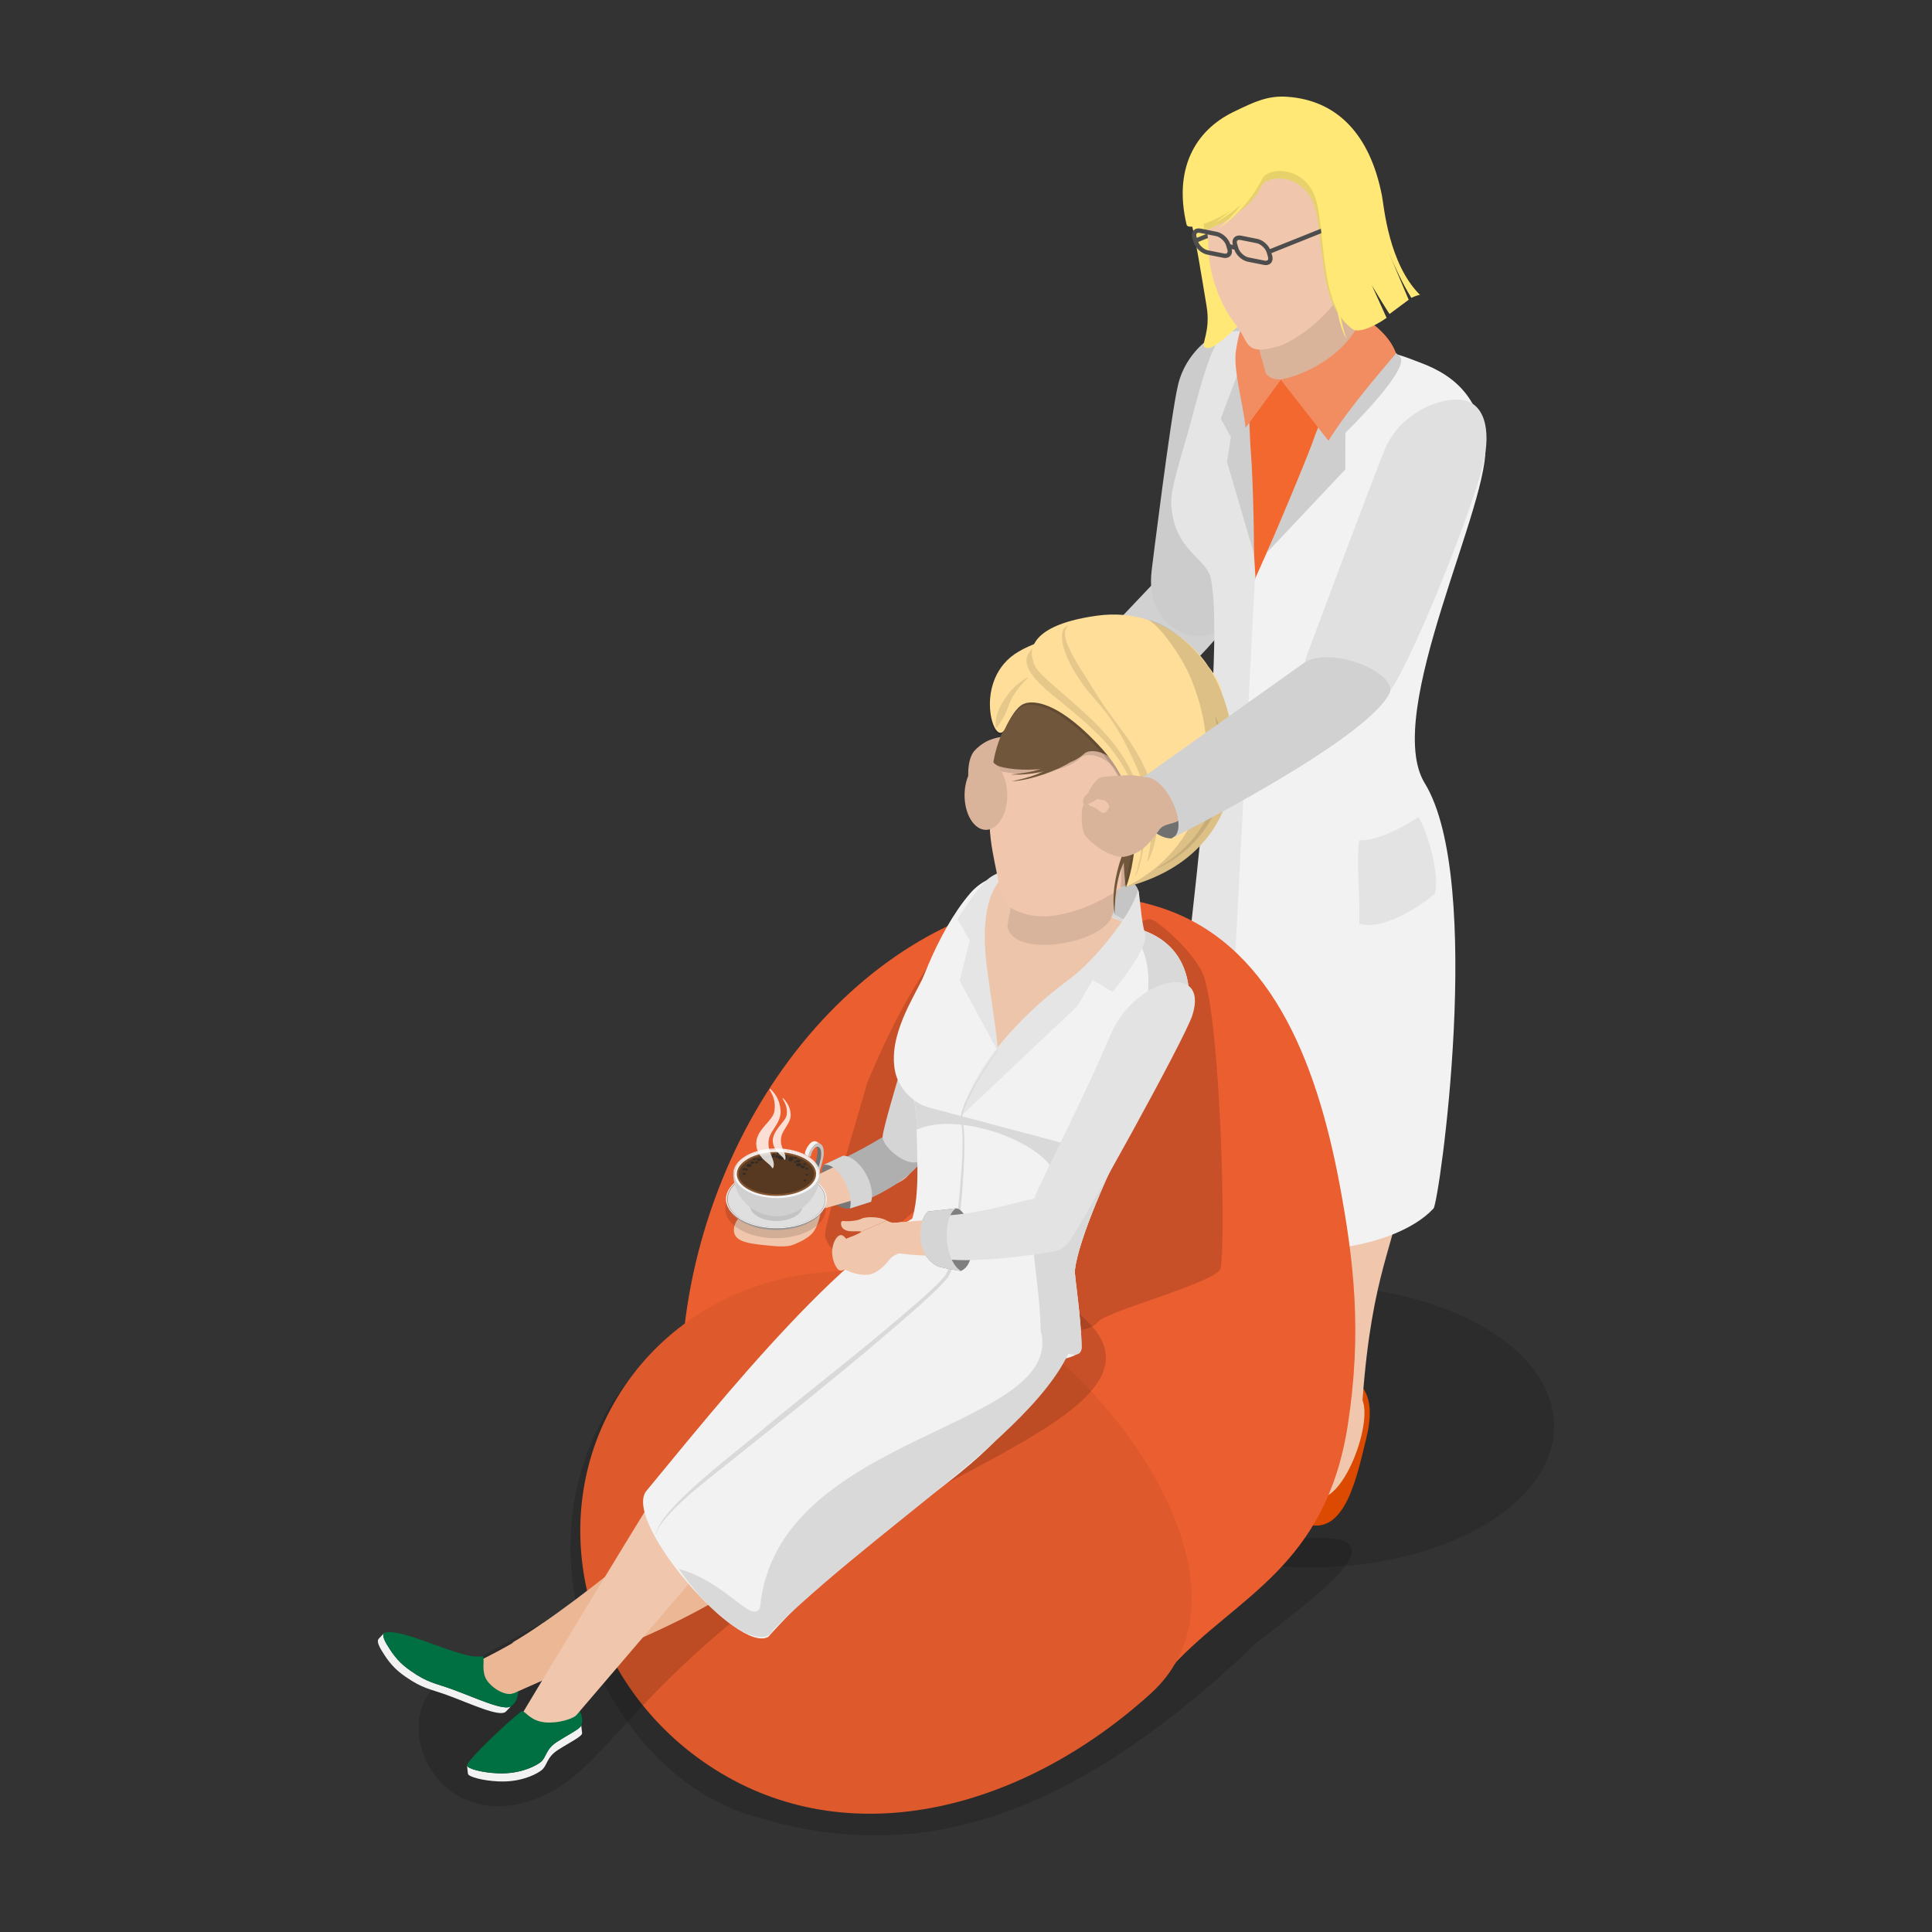 <?xml version="1.0" encoding="utf-8"?>
<svg xmlns="http://www.w3.org/2000/svg" enable-background="new 0 0 3000 3000" id="Layer_1" version="1.1" viewBox="0 0 3000 3000" x="0" y="0">
  <rect x="0" y="0" width="3000" height="3000" fill="#333333" stroke="none"/>
  <switch>
    
    <g>
      <g>
        <g>
          <g>
            <path d="M1686.742,1176.657c-29.027,20.215-47.224,38.739-47.224,38.739&#xA;						c-42.111,8.564-97.412-67.006-61.495-84.795l45.717-32.53L1686.742,1176.657z" fill="#707070"/>
            <path d="M1599.586,1261.209c7.305-8.47,27.253-38.81,27.253-38.81s5.759-14.531,9.828-21.308&#xA;						c7.767-12.935,13.108-15.307,28.312-25.198c16.668-10.667-30.933-65.761-62.277-51.598&#xA;						c-7.871,3.557-15.019,16.804-26.391,17.66c-28.44,2.141-44.844,5.068-62.595,23.18c-11.567,11.805-13.555,43.688-5.044,69.697&#xA;						c3.664,11.198,34.424,30.62,39.116,25.395c15.783-17.573-7.32-34.624,17.453-33.605c2.039,0.083,4.576,2.295,6.355,11.246&#xA;						c-0.974,1.196-3.42,11.418-5.771,14.736c0,0-0.76,8.589-0.608,11.453C1565.444,1268.324,1594.005,1267.679,1599.586,1261.209z" fill="#d9b49b"/>
            <path d="M1790.726,906.119c43.173-33.703,146.05-7.394,137.332,23.096&#xA;						c-23.133,80.909-288.54,286.181-288.54,286.181c26.94-16.543-26.367-96.67-61.495-84.795L1790.726,906.119z" fill="#d1d1d1"/>
          </g>
          <g>
            <g opacity=".137">
              <path d="M1769.535,2060.568c-147.944,85.421-148.724,223.936-1.741,309.358c146.959,85.409,386.076,85.41,534.02-0.011&#xA;							c147.92-85.407,148.7-223.922,1.741-309.33C2156.572,1975.162,1917.455,1975.161,1769.535,2060.568z"/>
            </g>
            <g>
              <g>
                <g>
                  <path d="M1933.538,2199.542c-43.649-5.744-13.039-83.634,14.449-123.347&#xA;									c33.03-47.721,47.222-68.982,76.563-77.011c16.776-4.591,39.821-1.134,46.597,14.886&#xA;									c2.506,5.923,32.219,43.413,31.234,50.61c-0.797,5.824-2.603,12.008-5.199,18.461c-2.017,5.012-32.541-26.174-35.41-20.88&#xA;									c-12.033,22.206-40.241,67.184-58.165,95.352C1983.505,2189.203,1956.248,2202.53,1933.538,2199.542z" fill="#424242"/>
                  <path d="M1938.093,2197.239c-21.93,1.651-26.709-12.712-26.618-32.47&#xA;									c0.138-29.604,17.524-71.189,34.01-95.007c33.03-47.721,55.493-66.873,84.833-74.903&#xA;									c16.776-4.591,29.207-4.007,35.984,12.013c12.713,30.056-24.802,78.738-58.87,123.452&#xA;									C1984.911,2159.882,1960.934,2195.519,1938.093,2197.239z" fill="#db4a00"/>
                  <path d="M2035.789,2076.005c-20.185,33.985-76.586,108.506-100.631,87.87&#xA;									c-4.14-3.553-9.394-18.211-5.993-34.068c6.898-32.165,48.98-94.874,62.839-111.946&#xA;									c20.691-25.488,41.31-31.832,54.138-21.418C2058.968,2006.858,2065.444,2026.074,2035.789,2076.005z" fill="#d9b49c"/>
                  <path d="M2046.779,2024.857l-48.185,8.252c0,0-101.038-210.346-140.132-268.382&#xA;									c-10.843-16.096-15.471-31.644-16.309-51.034c-3.025-70.025,11.27-281.33,11.27-281.33l167.614-20.062l-40.633,281.081&#xA;									c31.439,24.165,34.74,166.109,77.696,313.059C2060.526,2014.74,2055.3,2023.397,2046.779,2024.857z" fill="#d9b49c"/>
                  <path d="M2121.489,2233.81c-14.267,57.452-31.707,146.871-88.447,133.854&#xA;									c-51.135-11.731-30.416-111.511-16.149-168.963c14.266-57.452,39.576-68.381,72.107-60.302&#xA;									C2121.531,2146.478,2135.756,2176.358,2121.489,2233.81z" fill="#db4a00"/>
                  <path d="M2044.877,2325.826c-37.502-6.152-32.857-116.754-10.777-159.365&#xA;									c25.103-48.445,35.465-43.231,44.5-43.082c4.52,0.074,9.514,0.782,14.843,2.107c14.517,3.602,8.604,0.281,13.769,9.426&#xA;									c6.716,11.89,7.49,14.776,8.488,39.465C2130.977,2212.957,2085.496,2333.319,2044.877,2325.826z" fill="#f0c7ad"/>
                  <path d="M2044.974,1444.247c0,0,8.899,286.499-1.543,383.645&#xA;									c-13.123,122.089,2.633,175.337-9.234,340.573l81.502,5.912c14.726-203.232,52.431-243.378,60.403-327.745&#xA;									c8.967-94.89,33.679-379.481,33.679-379.481L2044.974,1444.247z" fill="#f0c7ad"/>
                </g>
                <path d="M1932.017,502.529c-34.676,3.174-88.886,36.466-102.86,95.475&#xA;								c-11.327,47.833-40.669,286.029-40.669,286.029c-13.011,100.495,81.204,119.747,103.295,92.557&#xA;								c25.169-30.98,84.901-295.668,91.707-378.952C1988.303,538.75,1969.023,499.142,1932.017,502.529z" fill="#ccc"/>
                <path d="M2167.25,549.322c-15.614,19.599-289.253,1303.563-289.253,1303.563&#xA;								s47.651-1230.668,43.573-1294.882c-2.438-38.382,8.908-103.47,140.348-82.892&#xA;								C2142.856,487.784,2167.724,543.725,2167.25,549.322z" fill="#f2682e"/>
                <path d="M1880.506,899.601c-6.113-34.001-58.156-43.311-61.869-117.558&#xA;								c-1.221-24.418,17.04-76.782,31.004-128.848c18.232-67.98,35.687-135.451,59.376-139.543&#xA;								c1.231,2.746,27.406-2.83,28.785,4.177c-7.578,80.837,11.605,378.458,11.605,378.458l-42.516,993.749&#xA;								c-46.91-38.237-90.958-81.159-90.884-146.927C1813.864,1696.973,1908.148,1053.34,1880.506,899.601z" fill="#e5e5e5"/>
                <path d="M1948.593,899.541c0,0,132.587-305.052,185.061-351.398&#xA;								c15.693-8.491,59.221,10.384,70.118,14.346c61.977,22.536,92.797,60.32,102.164,125.603&#xA;								c12.447,86.742-160.366,419.176-93.617,528.035c93.008,151.682,22.543,650.747,13.649,660.392&#xA;								c-62.258,67.514-250.874,90.515-329.854,26.139L1948.593,899.541z" fill="#f2f2f2"/>
                <path d="M1943.002,533.26c-4.526-0.11-47.33,116.897-47.33,116.897l15.731,28.578l-6.151,38.466&#xA;								l41.39,141.03c1.504-6.789-1.04-116.903-4.091-152.52C1941.161,689.479,1934.119,555.894,1943.002,533.26z" fill="#cecece"/>
                <path d="M1978.578,475.219l10.293,114.565l-54.66,74.475c-4.395-39.952-20.227-92.795-14.714-121.962&#xA;								C1924.678,514.888,1925.286,488.281,1978.578,475.219z" fill="#f28c61"/>
                <path d="M1965.635,579.917c-2.947-11.328-58.705-206.743-58.705-206.743l167.02-5.99&#xA;								c0,0,38.161,107.607,38.499,123.403C2116.756,539.257,1991.926,616.263,1965.635,579.917z" fill="#d9b49b"/>
                <path d="M2125.989,498.251c5.451,3.108,32.321,43.263,46.894,54.551&#xA;								c21.686,16.797-83.76,119.234-83.76,119.234l-0.061,56.899l-121.762,129.119c0,0,61.89-144.358,73.278-178.19&#xA;								C2063.418,612.013,2139.514,543.533,2125.989,498.251z" fill="#cecece"/>
                <path d="M2112.589,491.266c20.559,10.671,34.313,24.135,42.883,35.457s11.956,20.5,11.779,22.599&#xA;								c-8.52,10.694-70.681,80.547-104.449,135.046l-74.172-94.828C2058.223,574.848,2109.14,522.074,2112.589,491.266z" fill="#f28c61"/>
                <g>
                  <path d="M1935.516,495.841c-24.698,18.922-52.478,51.826-64.828,43.216&#xA;									c-6.451-4.349,9.712-23.777,2.806-64.213c-7.985-46.757-16.87-108.026-28.238-147.002l52.705-11.531&#xA;									C1919.665,371.918,1953.159,458.152,1935.516,495.841z" fill="#ffe876"/>
                  <rect fill="#4d4d4d" height="6.743" transform="rotate(-21.801 1898.15 356.976)" width="92.444" x="1851.655" y="353.615"/>
                  <path d="M2130.271,300.878c4.858,55.157-18.444,98.097-44.006,147.575&#xA;									c-23.971,46.399-77.798,81.845-99.057,88.445c-56.37,17.499-47.494-7.119-67.196-31.22&#xA;									c-28.686-35.091-43.439-86.999-43.303-119.091c0.183-43.165-30.194-130.462-9.279-162.397&#xA;									c29.502-45.046,86.896-67.175,130.868-64.094C2074.073,165.404,2121.142,197.225,2130.271,300.878z" fill="#f0c7ad"/>
                  <path d="M1895.878,195.585c5.468-3.586,11.227-6.88,17.284-9.847&#xA;									c34.656-16.977,54.728-25.886,84.335-23.812c52.086,3.649,93.095,29.037,119.758,76.169&#xA;									c6.429,17.224,10.826,37.917,13.016,62.783c4.375,49.672-7.723,94.464-32.312,136.996&#xA;									c7.718,23.874,14.35,46.171,14.49,52.713c0.877,9.907,0.956,10.177-7.492,21.746c-0.026-0.012-0.772,0.012-0.797,0&#xA;									c-62.613-30.71-44.781-160.994-67.255-203.203c-21.993-41.305-71.336-36.47-78.586-19.543&#xA;									c-13.309,31.071-58.262,58.052-88.52,68.928c-2.436-47.203-8.33-115.456,8.99-141.902&#xA;									C1883.996,208.66,1889.742,201.707,1895.878,195.585z" fill="#e6d16a"/>
                  <path d="M1949.73,292.365l-16.729,5.728c-7.772,19.025-26.416,33.834-46.918,47.921&#xA;									C1911.442,334.002,1938.995,308.378,1949.73,292.365z" fill="#ffe876"/>
                  <path d="M1953.555,288.998l-17.174,8.265c-5.891,21.355-23.955,39.584-44.101,57.279&#xA;									C1917.888,338.449,1944.109,307.507,1953.555,288.998z" fill="#ffe876"/>
                  <path d="M1965.566,411.651c3.163,0,5.884-1.061,7.837-3.131c2.682-2.851,3.359-7.069,1.914-11.893&#xA;									l-1.953-6.49c-2.565-8.606-11.43-16.951-20.166-18.995l-24.943-4.986c-4.895-1.139-9.074-0.189-11.755,2.656&#xA;									c-2.682,2.845-3.359,7.063-1.914,11.873l1.94,6.49c2.591,8.612,11.495,16.964,20.283,19.021l24.982,4.993&#xA;									C1963.105,411.494,1964.368,411.651,1965.566,411.651z M1924.402,372.443c0.716,0,1.51,0.098,2.369,0.299l0.104,0.02&#xA;									l24.891,4.973c6.275,1.471,13.253,8.046,15.14,14.334l1.953,6.497c0.703,2.376,0.573,4.322-0.378,5.331&#xA;									c-0.95,0.996-2.89,1.256-5.259,0.697l-24.982-4.993c-6.327-1.484-13.357-8.072-15.258-14.36l-1.94-6.483&#xA;									c-0.703-2.376-0.573-4.316,0.378-5.318C1922.032,372.782,1923.074,372.443,1924.402,372.443z" fill="#4d4d4d"/>
                  <path d="M1902.518,400.617c3.177,0,5.897-1.061,7.837-3.131c2.682-2.851,3.359-7.076,1.901-11.893&#xA;									l-1.94-6.483c-2.591-8.619-11.456-16.958-20.178-18.995l-24.93-4.986c-4.921-1.1-9.087-0.195-11.769,2.656&#xA;									c-2.682,2.845-3.359,7.063-1.914,11.874l1.953,6.49c2.565,8.612,11.482,16.964,20.27,19.015l24.995,4.993&#xA;									C1900.057,400.461,1901.32,400.617,1902.518,400.617z M1861.341,361.41c0.716,0,1.523,0.104,2.382,0.306l0.104,0.02&#xA;									l24.878,4.973c6.275,1.471,13.253,8.046,15.153,14.334l1.94,6.484c0.716,2.389,0.586,4.335-0.365,5.338&#xA;									c-0.937,1.016-2.877,1.263-5.259,0.697l-24.995-4.993c-6.34-1.478-13.357-8.065-15.245-14.354l-1.953-6.497&#xA;									c-0.703-2.37-0.573-4.303,0.378-5.312C1858.971,361.748,1860.013,361.41,1861.341,361.41z" fill="#4d4d4d"/>
                  <rect fill="#4d4d4d" height="6.743" transform="rotate(-21.801 2013.058 373.928)" width="92.456" x="1966.829" y="370.566"/>
                  <rect fill="#4d4d4d" height="9.534" transform="rotate(-77.52 1912.895 383.485)" width="6.747" x="1909.591" y="378.72"/>
                  <path d="M2205.094,458.061c-48.934-48.662-56.054-137.882-59.131-153.795&#xA;									c-18.822-97.345-71.152-148.661-146.927-153.97c-29.608-2.074-49.679,6.834-84.335,23.811&#xA;									c-60.074,29.429-92.441,89.574-72.152,174.903c3.355,14.109,97.036-23.729,117.308-71.055&#xA;									c7.25-16.926,56.593-21.762,78.586,19.543c22.474,42.209,5.416,176.355,63.017,214.362&#xA;									c10.782,5.049,33.661-5.702,51.62-18.288c-1.129-2.872-22.901-50.491-22.901-50.491s25.184,41.981,27.562,44.413&#xA;									c10.811-8.026,29.671-22.061,29.671-22.061l-32.72-77.326c11.84,28.22,24.019,53.726,36.809,74.353&#xA;									C2191.501,462.462,2203.108,457.102,2205.094,458.061z" fill="#ffe876"/>
                  <path d="M2066.987,291.713l-17.816-10.762c17.609,16.893,19.397,73.84,16.32,100.477&#xA;									C2073.693,352.314,2072.392,311.777,2066.987,291.713z" fill="#ffe876"/>
                  <path d="M2074.929,428.619l11.906,0.827c-15.524,18.827-5.151,70.763,3.95,96.972&#xA;									C2074.484,498.204,2071.895,449.176,2074.929,428.619z" fill="#ffe876"/>
                </g>
                <path d="M2267.056,620.645c-34.735-2.449-93.596,21.684-116.884,77.674&#xA;								c-18.878,45.386-121.476,320.899-121.476,320.899c-29.015,97.091,96.177,86.111,122.356,62.831&#xA;								c29.827-26.525,131.379-278.147,151.5-359.25C2316.779,665.453,2304.125,623.258,2267.056,620.645z" fill="#e0e0e0"/>
                <path d="M2110.651,1434.042c34.146,12.44,95.573-26.649,117.361-46.427&#xA;								c8.309-28.64-12.237-99.129-25.597-118.983c-28.984,19.654-68.085,37.829-91.763,35.982&#xA;								C2105.542,1332.633,2112.739,1405.916,2110.651,1434.042z" fill="#e3e3e3"/>
              </g>
            </g>
          </g>
          <g>
            <path d="M1016.102,2098.225c-256.507,250.924-94.364,642.372,143.751,718.804&#xA;						c246.601,79.121,477.6,21.824,760.613-237.198c9.672-8.854,19.088-17.763,28.166-26.644&#xA;						c123.018-96.559,244.739-185.285,43.827-161.573c-179.351-98.404-256.065-635.458-388.061-677.809&#xA;						c-246.573-79.148-293.41,294.169-576.423,553.192C1018.266,2275.883,1025.213,2089.312,1016.102,2098.225z" opacity=".149"/>
            <g>
              <path d="M2092.933,2212.341c-33.956,219.74-171.217,266.126-270.461,372.467&#xA;							c-121.054,129.709-287.704,160.484-432.088,114.555c-274.666-87.373-405.446-447.079-292.105-803.426&#xA;							c113.341-356.348,427.882-574.395,702.548-487.022c168.736,53.676,241.994,232.586,278.884,427.901&#xA;							C2102.871,1959.432,2114.957,2069.816,2092.933,2212.341z" fill="#eb5e2f"/>
              <path d="M1786.663,2629.911c-197.468,178.674-459.607,247.623-667.064,123.475&#xA;							s-279.962-384.683-161.944-581.92s381.867-256.488,589.325-132.34C1754.437,2163.273,1957.097,2475.699,1786.663,2629.911z" fill="#de592c"/>
            </g>
            <path d="M1704.629,2052.909c13.814-17.464,187.092-62.267,190.845-83.663&#xA;						c8.057-45.89,0-355.57-23.529-444.462c-7.754-38.025-68.56-90.044-81.449-96.071&#xA;						c-45.835-21.461-104.656,212.617-105.35,212.398c-18.144-5.924-24.26-7.915-36.455-11.077&#xA;						c-18.657-4.831-30.647-6.785-34.938-7.402c-14.495-2.082-22.398-2.519-26.484-2.519c-3.238,0-7.569-0.179-10.794,0.091&#xA;						c-5.861,0.501-13.66,1.465-19.456,2.454c1.247-0.437,1.298-0.437,3.726-0.822c-5.601,0.591-10.6,1.696-14.893,3.263&#xA;						c-5.821,2.134-8.828,3.882-16.089,8.097c0.617-0.361,1.324-0.668,2.044-0.952c-0.72,0.283-1.426,0.591-2.044,0.952&#xA;						c-8.955,5.191-17.346,11.9-25.082,20.022c1.491,2.338,9.243-251.078,9.101-248.7c-1.914,32.281-67.972,39.217-167.316,277.135&#xA;						c-13.531,49.578-65.897,219.356-65.358,235.304C1283.5,1987.647,1660.721,2108.36,1704.629,2052.909z" opacity=".149"/>
            <g>
              <g>
                <g opacity=".149">
                  <path d="M823.461,2796.281c120.294-39.502,140.043-168.781,447.063-377.065c248.216-168.392,605.06-258.559,369.859-403.998&#xA;									c-161.59-99.922-196.922,91.671-542.22,341.154c-187.286,135.317-324.207,196.999-405.767,247.786&#xA;									C597.237,2663.411,671.491,2846.185,823.461,2796.281z"/>
                </g>
                <g>
                  <g>
                    <g>
                      <path d="M1525.109,2036.278c-60.239,87.585-166.695,150.276-393.148,272.191&#xA;											c-59.719,32.152-79.801-51.26-63.881-70.365c37.806-45.37,344.128-375.396,402.912-392.182&#xA;											C1533.173,1828.166,1575.629,1962.824,1525.109,2036.278z" fill="#eb5e2f"/>
                    </g>
                    <g>
                      <path d="M588.081,2544.602l8.459-8.817c-1.58,1.647-1.892,4.476-0.278,8.924&#xA;											c0.907,2.505,2.455,5.539,4.492,8.93c11.677,19.435,21.209,29.889,36.938,40.866&#xA;											c27.187,18.975,38.085,18.986,64.659,28.657c36.37,13.212,82.471,35.35,91.714,25.716l-8.459,8.817&#xA;											c-9.243,9.635-55.344-12.504-91.713-25.716c-26.575-9.671-37.472-9.682-64.66-28.657&#xA;											c-15.729-10.977-25.262-21.431-36.938-40.865c-2.037-3.391-3.585-6.426-4.493-8.931&#xA;											C586.189,2549.077,586.501,2546.248,588.081,2544.602z" fill="#f2f2f2"/>
                    </g>
                    <g>
                      <path d="M761.108,2622.32l30.997,27.668c4.545-1.75,13.959-10.299,12.41-30.14l-5.837-42.165&#xA;											L761.108,2622.32z" fill="#007042"/>
                      <path d="M863.13,2600.099l-19.34-80.347c-26.361,21.584-78.83,49.711-120.025,68.95l52.299,50.239&#xA;											L863.13,2600.099z" fill="#ecb795"/>
                      <path d="M817.901,2619.8c137.776-60.994,355.15-136.304,405.353-233.87&#xA;											c24.056-46.752-27.35-144.145-63.848-116.978c-56.708,42.208-248.322,214.498-364.322,281.956&#xA;											C815.687,2547.077,840.439,2594.248,817.901,2619.8z" fill="#ecb795"/>
                      <path d="M1644.597,2109.052c-66.812,82.679-204.384,120.124-418.663,271.759&#xA;											c-35.588,25.184-100.583-77.437-69.817-108.936c30.483-31.208,238.784-218.07,353.965-305.024&#xA;											c40.741-30.756,73.6-52.242,89.252-55.43C1662.698,1898.512,1700.629,2039.713,1644.597,2109.052z" fill="#c4d82e"/>
                    </g>
                    <g>
                      <path d="M1352.58,1866.102c-11.118,3.643-22.169,7.145-32.834,10.44&#xA;											c-27.167,3.788-53.177-41.107-41.021-67.633c9.865-4.758,20.117-9.588,30.451-14.371&#xA;											C1316.553,1803.55,1351.8,1855.807,1352.58,1866.102z" fill="#777"/>
                      <path d="M1232.686,1845.25c32.089-22.342,138.57-67.87,145.635-69.184&#xA;											c10.988-2.047,23.361-5.76,32.591,4.66c16.478,18.601,8.266,42.865-13.664,54.552&#xA;											c-42.512,22.656-120.586,41.883-144.593,48.276C1241.405,1875.437,1222.681,1867.131,1232.686,1845.25z" fill="#f0c7ad"/>
                      <path d="M1198.493,1875.859c6.814-1.728,15.84-8.798,18.402-8.213&#xA;											c0.476,0.455-4.502,9.792-14.235,18.531c-11.541,10.361,6.928,46.119,10.894,47.291&#xA;											c14.749,4.364,35.634-7.846,44.672-15.386c10.13-8.448,14.341-25.817,15.855-34.492&#xA;											c0.999-5.714,5.411-10.731,8.291-14.178c11.472-13.728-11.561-49.479-19.231-42.616&#xA;											c-7.079,6.237-12.373,8.406-20.217,8.184c-14.635-0.416-31.794,10.956-33.969,14.211&#xA;											c-4.763,7.128-17.652,14.632-23.299,16.691c-1.486,0.542-2.325,2.185-1.76,3.663&#xA;											C1185.64,1874.102,1189.875,1878.044,1198.493,1875.859z" fill="#f0c7ad"/>
                      <path d="M1323.47,1871.235c2.149-24.816-11.219-67.917-34.076-62.342&#xA;											c60.866-29.36,76.794-41.343,81.802-43.331c17.906-7.113,70.269,11.081,63.384,29.953&#xA;											C1425.177,1821.288,1369.48,1857.019,1323.47,1871.235z" fill="#afafaf"/>
                      <path d="M1352.58,1866.102c-11.118,3.643-22.169,7.145-32.834,10.44&#xA;											c6.712-22.517-17.728-72.288-41.021-67.633c9.865-4.758,20.117-9.588,30.451-14.371&#xA;											C1336.117,1795.705,1360.524,1841.987,1352.58,1866.102z" fill="#d5d5d5"/>
                    </g>
                    <g>
                      <g>
                        <path d="M1434.928,1795.166c40.896-82.795,104.212-216.621,150.694-312.259&#xA;												c34.853-71.711-72.85-130.46-108.431-48.565c-42.129,96.964-104.609,308.414-106.698,330.004&#xA;												C1368.758,1782.28,1420.65,1824.074,1434.928,1795.166z" fill="#d5d5d5"/>
                      </g>
                    </g>
                    <path d="M772.156,2753.511c4.073,0.179,8.128,0.202,12.026,0.038&#xA;										c29.26-1.237,49.079-12.498,55.099-17.182c9.54-7.404,7.35-19.903,25.756-31.716c19.029-12.207,38.006-21.142,37.448-26.19&#xA;										l1.397,12.633c0.559,5.048-18.419,13.983-37.447,26.189c-18.406,11.813-16.216,24.312-25.756,31.716&#xA;										c-6.02,4.683-25.839,15.944-55.1,17.181c-3.898,0.165-7.952,0.141-12.025-0.038c-22.875-1.006-46.409-6.927-46.968-11.986&#xA;										l-1.398-12.633C725.748,2746.584,749.28,2752.505,772.156,2753.511z" fill="#f2f2f2"/>
                    <path d="M860.066,2679.64l41.53,1.205c8.093-13.095-5.642-30.086-11.033-48.48l-30.497-11.069&#xA;										V2679.64z" fill="#007042"/>
                    <g>
                      <path d="M1081.607,2445.155l-75.47-105.752c-17.21,27.052-184.364,302.238-205.995,339.957&#xA;											l84.261-3.727L1081.607,2445.155z" fill="#f0c7ad"/>
                    </g>
                    <g>
                      <path d="M772.156,2753.511c4.074,0.179,8.128,0.203,12.026,0.037&#xA;											c29.26-1.236,49.079-12.498,55.099-17.181c9.54-7.404,7.35-19.902,25.756-31.716&#xA;											c16.328-10.473,32.617-18.538,36.56-23.806c0.419-0.559-5.45-17.028-6.487-17.24c-11.143,8.455-38.273,13.9-55.603,9.763&#xA;											c-20.453-4.882-25.069-19.565-30.611-15.453c-16.734,12.416-83.016,74.442-83.713,83.298&#xA;											C724.778,2746.338,748.809,2752.484,772.156,2753.511z" fill="#007042"/>
                    </g>
                    <path d="M1766.658,1399.227c0,0,10.913-21.1-17.824-35.651&#xA;										c-28.737-14.551-85.484-16.734-85.484-16.734s-28.374,68.392,19.643,82.216c48.017,13.824,72.389,30.194,77.482,13.46&#xA;										C1765.567,1425.783,1766.658,1399.227,1766.658,1399.227z" fill="#c5c5c5"/>
                    <g>
                      <path d="M600.754,2553.638c11.677,19.435,21.21,29.889,36.938,40.866&#xA;											c27.187,18.975,38.085,18.986,64.659,28.657c41.402,15.04,95.414,41.646,93.31,19.785&#xA;											c-0.066-0.688,4.609-13.126,1.383-13.535c-13.893,5.316-38.165-11.274-43.714-25.342&#xA;											c-5.386-13.653-0.223-30.109-3.852-32.377c-31.063,7.624-124.56-45.69-152.65-36.184c-2.299,0.778-2.275,4.492-0.567,9.2&#xA;											C597.17,2547.214,598.717,2550.248,600.754,2553.638z" fill="#007042"/>
                    </g>
                    <g>
                      <g>
                        <g>
                          <path d="M1002.833,2316.174c107.838-130.297,331.931-413.699,463.328-444.379l166.731,160.775&#xA;													c-10.352,242.557-218.519,262.804-439.97,509.14C1145.891,2568.823,968.97,2365.352,1002.833,2316.174z" fill="#f2f2f2"/>
                          <path d="M1679.503,2092.374c0.31,33.707-198.024,33.893-204.224-31.018&#xA;													c-37.911,44.992-140.315-6.908-128.153-38.229c9.607-24.774,41.318-88.264,57.792-108.372&#xA;													c27.674-33.781,17.937-118.216,18.332-173.712c0.123-15.375-12.971-82.108-9.11-152.949&#xA;													c1.754-32.242,40.06-140.225,92.242-200.858c28.549-33.167,73.464-38.459,131.114-17.906l137.948,75.455&#xA;													c57.893,20.642,77.784,71.366,69.667,132.317c0,0-164.079,297.263-176.067,395.286&#xA;													C1668.127,1979.999,1679.089,2046.119,1679.503,2092.374z" fill="#f2f2f2"/>
                          <path d="M1180.244,2495.826c25.407-271.978,474.806-274.917,436.063-429.428l7.197-11.715&#xA;													l11.33-68.254c22.631,37.139,31.878,5.182,37.503,40.215c23.499,146.179-274.15,310.876-471.446,503.596&#xA;													c-14.883,34.347-88.324-9.177-146.825-94.066C1129.611,2457.358,1168.119,2523.813,1180.244,2495.826z" fill="#d9d9d9"/>
                          <g>
                            <path d="M1669.043,1972.388c11.988-98.023,176.067-395.286,176.067-395.286&#xA;														c8.117-60.952-11.774-111.675-69.667-132.317l-137.948-75.455c-9.692-3.441-18.971-6.111-27.922-8.081l102.297,55.948&#xA;														c57.902,20.635,77.776,71.364,69.669,132.301c0,0-164.081,297.28-176.054,395.305&#xA;														c-0.937,7.59,10.029,73.728,10.469,119.979c0.177,20.323,63.83,57.195,63.549,27.592&#xA;														C1679.089,2046.119,1668.127,1979.999,1669.043,1972.388z" fill="#d9d9d9"/>
                          </g>
                          <path d="M1639.606,1827.724c3.932,19.953,26.066-1.248,42.133,14.968&#xA;													c4.109-17.949,26.647-67.445,30.951-82.683c-86.865-89.615-189.634-91.056-294.148-79.651&#xA;													c0.015,4.335,0.033,10.398,0.061,17.277c2.398,21.232,4.7,36.912,4.647,43.408c-0.016,4.176,0.002,8.537,0.076,13.003&#xA;													C1492.493,1723.297,1629.863,1778.419,1639.606,1827.724z" fill="#d9d9d9"/>
                          <path d="M1738.552,1671.293c-5.774-56.641-60.964-117.518-73.562-90.384&#xA;													c-7.034,15.203-18.868,32.975-29.42,52.606l-121.25-30.967c-11.766-54.127-66.563-115.285-78.465-89.625&#xA;													c-16.758,36.165-56.895,94.319-46.076,150.225c4.759,24.601,25.252,47.788,50.455,55.967l0.011,0.034l207.981,55.284&#xA;													c12.279,4.531,25.769,5.65,39.227,1.469C1728.734,1763.141,1744.327,1727.927,1738.552,1671.293z" fill="#f2f2f2"/>
                          <path d="M1563.874,1347.98c-58.432,56.238-71.168,213.778-8.258,286.337&#xA;													c56.874-31.257,162.482-138.429,210.679-191.436L1563.874,1347.98z" fill="#edc5ab"/>
                          <path d="M1575.464,1347.646c-3.637-1.515-26.689,6.938-37.527,14.442&#xA;													c-20.062,13.88-51.149,65.201-51.149,65.201l18.965,33.166l-15.555,62.46l58.93,108.772&#xA;													c2.1-5.703-15.143-112.234-18.141-142.78c-1.377-14.156-3.568-39.694,0.303-67.68&#xA;													C1538.689,1367.571,1566.163,1354.147,1575.464,1347.646z" fill="#e5e5e5"/>
                          <g>
                            <path d="M1767.232,1381.784c2.667,4.784,4.838,51.386,10.606,66.408&#xA;														c8.561,22.36-50.364,91.967-50.364,91.967l-30.81-18.679l-23.532,40.616l-181.479,171.451&#xA;														c28.737-104.043,133.396-186.986,170.441-214.322C1698.018,1492.673,1756.806,1421.696,1767.232,1381.784z" fill="#e5e5e5"/>
                          </g>
                        </g>
                      </g>
                      <path d="M1549.918,1629.96c-19.879,29.251-40.189,59.019-52.863,92.21&#xA;											c-1.948,5.882-3.839,11.959-3.167,18.083c2.673,8.538,3.31,17.625,3.483,26.518c0.608,30.588-1.476,61.129-3.911,91.589&#xA;											c-2.687,30.45-5.911,60.884-11.224,91.023c-2.503,11.397-3.488,23.613-10.048,33.719c-2.373,3.017-4.98,6.254-7.598,8.956&#xA;											c-10.483,11.231-21.815,21.581-33.162,31.875c-106.532,94.616-218.755,182.454-329.981,271.34&#xA;											c-23.807,19.001-47.163,38.517-67.185,61.492c-6.057,7.711-13.591,15.589-15.37,25.43c0.001,0-0.771,0.129-0.771,0.129&#xA;											c8.023-42.934,135.535-135.158,173.854-169.141c78.589-64.502,159.231-126.472,235.671-193.475&#xA;											c13.113-11.792,26.549-23.46,38.09-36.765c8.18-9.222,9.001-22.726,11.79-34.436c5.568-29.913,9.072-60.208,12.039-90.498&#xA;											c2.967-35.279,6.765-70.888,4.267-106.276c-0.166-5.215-2.976-9.911-2.41-15.173c2.692-20.507,14.337-38.4,24.226-56.097&#xA;											c10.449-17.49,21.754-34.43,33.636-50.959L1549.918,1629.96L1549.918,1629.96z" fill="#d9d9d9"/>
                    </g>
                    <g>
                      <g>
                        <path d="M1609.38,1852.385c38.483-83.057,73.885-149,115.601-246.811&#xA;												c37.228-87.288,153.31-113.332,126.56-29.137c-11.936,37.57-178.259,337.148-192.687,353.344&#xA;												C1627.114,1965.415,1592.601,1888.598,1609.38,1852.385z" fill="#e3e3e3"/>
                      </g>
                      <g>
                        <g>
                          <g>
                            <path d="M1441.005,1881.211c13.503-1.314,28.281-3.086,43.592-4.964&#xA;														c22.04,1.599,39.288,83.1,7.645,97.26c-14.473-2.214-26.789-4.622-35.31-6.807&#xA;														C1421.305,1949.622,1423.999,1897.166,1441.005,1881.211z" fill="#7f7f7f"/>
                          </g>
                          <g>
                            <path d="M1380.847,1943.229c39.129,10.567,159.857,7.72,167.21,6.53&#xA;														c11.438-1.849,23.911,7.441,29.27-5.956c9.568-23.918-6.936-44.717-32.425-48.445&#xA;														c-49.408-7.225-132.316,1.343-157.978,3.509C1378.789,1910.724,1363.427,1925.382,1380.847,1943.229z" fill="#f0c7ad"/>
                          </g>
                          <g>
                            <path d="M1460.31,1887.938c68.615-2.337,138.039-28.542,155.685-27.9&#xA;														c47.806,1.74,65.171,73.076,22.505,82.61c-22.554,5.04-138.602,21.312-180.94,10.459&#xA;														C1416.459,1933.403,1440.691,1906.344,1460.31,1887.938z" fill="#e3e3e3"/>
                          </g>
                          <g>
                            <path d="M1441.005,1881.211c13.503-1.314,28.281-3.087,43.592-4.964&#xA;														c-22.452,13.586-18.075,82.52,7.645,97.26c-14.473-2.214-26.789-4.622-35.31-6.807&#xA;														C1421.305,1949.622,1423.999,1897.166,1441.005,1881.211z" fill="#d5d5d5"/>
                          </g>
                        </g>
                      </g>
                      <g>
                        <path d="M1376.88,1895.281c-13.22-7.453-34.45-5.315-38.017-3.382&#xA;												c-7.812,4.237-23.258,4.891-29.431,4.05c-1.625-0.222-3.188,0.88-3.384,2.509c-0.602,5.022,1.378,10.684,10.335,12.844&#xA;												c7.084,1.708,18.777-0.414,20.844,1.36L1376.88,1895.281z" fill="#f0c7ad"/>
                        <path d="M1337.366,1912.65c0.217,0.647-7.338,4.937-20.126,9.441&#xA;												c-1.128,0.397-2.157,0.967-3.124,1.638c-2.769-3.38-5.501-5.632-7.476-5.876c-6.289-0.779-12.716,9.308-14.355,22.53&#xA;												c-1.639,13.222,5.955,31.645,12.244,32.425c1.949,0.242,4.536-0.39,7.21-1.65c12.977,6.792,28.291,10.042,39.157,7.722&#xA;												c13.372-2.854,25.627-16.748,31.206-23.972c3.676-4.76,10.146-7.228,14.454-8.998&#xA;												c17.153-7.047,13.307-50.966,2.957-48.378c-9.505,2.3-15.408,1.731-22.493-2.263L1337.366,1912.65z" fill="#f0c7ad"/>
                      </g>
                    </g>
                    <g>
                      <g>
                        <g>
                          <g>
                            <g>
                              <g>
                                <g>
                                  <path d="M1564.246,1437.362c1.847-11.089,36.882-199.496,36.882-199.496l148.84,60.081&#xA;																	c0,0-17.443,110.576-23.324,124.563C1711.386,1466.884,1569.977,1489.09,1564.246,1437.362z" fill="#d9b49c"/>
                                  <path d="M1831.502,1262.033c-18.259,53.029-52.779,92.143-100.101,122.84&#xA;																	c-41.607,26.989-94.573,43.348-129.603,36.474c-47.784-9.377-46.557-28.87-53.695-64.457&#xA;																	c-9.029-45.013-22.745-96.065,3.682-178.457c43.645-60.035,49.317-77.191,81.838-98.105&#xA;																	c45.873-29.5,99.416-28.323,138.822-7.333C1840.352,1109.169,1865.814,1162.38,1831.502,1262.033z" fill="#f0c7ad"/>
                                  <path d="M1831.502,1262.033c8.973-26.059,13.82-48.916,14.928-69.149&#xA;																	c-5.605-53.786-32.962-93.656-79.18-118.275c-26.534-14.134-48.776-14.174-87.839-12.766&#xA;																	c-1.287,0.046-2.562,0.13-3.842,0.201c-14.275,3.644-28.445,9.603-41.947,18.286&#xA;																	c-32.521,20.913-38.192,38.07-81.838,98.105c-1.919,5.982-3.602,11.781-5.115,17.442&#xA;																	c25.975,8.863,100.708,9.319,131.676-19.336c13.689-12.667,61.329,3.217,64.636,50.501&#xA;																	c2.577,36.85,0.11,90.304-2.7,150.837c10.132-4.838-18.201,13.042-8.88,6.995&#xA;																	C1778.723,1354.175,1813.242,1315.061,1831.502,1262.033z" opacity=".129"/>
                                </g>
                                <g>
                                  <path d="M1652.565,1187.114l-17.599-3.318c-16.358,12.874-40.184,16.598-65.287,18.757&#xA;																	C1598.022,1204.649,1635.103,1195.852,1652.565,1187.114z" fill="#70563b"/>
                                  <path d="M1661.138,1183.931l-22.781,0.824c-15.865,15.867-40.891,22.894-67.483,28.409&#xA;																	C1601.478,1211.79,1643.564,1195.512,1661.138,1183.931z" fill="#70563b"/>
                                  <path d="M1753.016,1206.561l-13.801-15.937c11.686,21.779-4.389,77.205-15.678,101.907&#xA;																	C1740.538,1267.045,1751.954,1227.582,1753.016,1206.561z" fill="#70563b"/>
                                  <path d="M1746.222,1319.517l11.213,4.518c-20.841,13.287-27.078,66.568-26.5,94.664&#xA;																	C1724.045,1386.421,1736.874,1338.375,1746.222,1319.517z" fill="#70563b"/>
                                  <path d="M1684.376,1055.824c39.063-1.407,61.305-1.368,87.839,12.767&#xA;																	c67.908,36.172,95.149,105.234,72.405,203.05c-1.671,7.186-8.694,28.412-13.634,55.52l-82.792,50.551&#xA;																	c-8.429-55.895,2.207-121.573-0.248-156.69c-3.306-47.283-50.946-63.167-64.636-50.501&#xA;																	c-38.275,35.416-143.437,26.369-140.72,11.933C1559.022,1095.148,1616.664,1058.263,1684.376,1055.824z" fill="#70563b"/>
                                </g>
                              </g>
                            </g>
                          </g>
                        </g>
                      </g>
                      <path d="M1744.37,1376.334c0,0,47.282-117.765-35.805-209.918&#xA;											c-83.088-92.153-120.968-69.583-120.968-69.583s-11.782,2.85-28.07,37.348c-16.288,34.497-52.198-75.304,20.82-117.6&#xA;											c73.018-42.296,255.604-62.141,305.231,51.514S1913.84,1331.91,1744.37,1376.334z" opacity=".129"/>
                      <path d="M1748.653,1377.285c0,0,48.056-119.692-36.391-213.354&#xA;											c-84.448-93.662-122.947-70.721-122.947-70.721s-11.975,2.897-28.53,37.959c-16.554,35.062-53.053-76.537,21.161-119.525&#xA;											c74.213-42.988,259.788-63.158,310.227,52.357C1942.61,1179.516,1920.898,1332.134,1748.653,1377.285z" fill="#ffde9a"/>
                      <path d="M1762.823,1359.229c28.704-81.685-0.69-164.734-61.84-222.703&#xA;											c-14.59-14.308-30.21-27.571-46.252-40.497c-17.91-16.484-75.848-53.866-57.127-82.533&#xA;											c11.434-15.789,30.988-24.848,50.07-25.043c10.685-0.095,21.248,1.449,31.036,5.295l-0.373,1.109&#xA;											c-21.663-4.415-46.472-1.699-63.168,13.44c-4.463,3.963-10.683,10.23-10.885,15.604&#xA;											c-0.466,8.312,6.672,16.29,12.363,22.501c6.716,7.197,14.46,13.868,22.153,20.586&#xA;											c38.94,33.7,80.32,67.908,107.653,112.279c21.83,35.774,33.613,77.879,30.704,119.792&#xA;											c-1.299,20.765-5.209,41.438-13.264,60.645L1762.823,1359.229L1762.823,1359.229z" opacity=".098"/>
                      <path d="M1596.222,1052.808c-12.689,11.466-23.336,25.592-29.555,41.438&#xA;											c-4.138,13.272-10.632,24.681-19.2,35.976l-1.14-0.262c-1.506-14.274,3.307-28.394,11-40.194&#xA;											c5.18-8.716,11.551-17.111,18.934-23.865c5.997-5.369,12.276-10.318,19.322-14.072L1596.222,1052.808L1596.222,1052.808z" opacity=".098"/>
                      <path d="M1876.258,1034.891c0,0-56.572-95.017-173.387-78.803&#xA;											c-116.815,16.214-112.042,66.083-83.482,92.45S1983.543,1170.566,1876.258,1034.891z" fill="#ffde9a"/>
                      <path d="M1658.218,973.195c-15.545,10.815,12.649,53.164,19.73,65.483&#xA;											c13.85,21.135,26.294,42.954,40.979,63.722c5.203,7.134,17.303,24.036,22.539,30.84&#xA;											c32.865,43.945,61.042,98.143,55.153,155.044c-1.685,17.345-6.632,34.212-14.243,49.485l-1.098-0.403&#xA;											c14.178-53.099,1.924-107.913-21.077-156.565c-12.323-26.661-25.882-53.104-44.312-76.129&#xA;											c-10.204-13.391-22.343-25.584-32.485-39.321c-14.967-20.705-29.214-43.603-33.873-69.326&#xA;											c-1.276-8.256-1.231-20.839,8.39-23.963C1657.924,972.063,1658.218,973.195,1658.218,973.195L1658.218,973.195z" opacity=".098"/>
                      <path d="M1797.686,1347.169c39.441-21.25,71.704-57.644,86.141-100.096&#xA;											c7.278-21.119,9.457-43.473,9.638-65.711c0.268-22.314-2.47-44.717-6.19-67.348l0.962-0.281&#xA;											c9.047,21.168,14.169,44.13,15.25,67.467c2.497,58.46-28.276,116.18-75.7,149.534&#xA;											c-9.351,6.693-19.183,12.691-29.697,17.352L1797.686,1347.169L1797.686,1347.169z" opacity=".098"/>
                      <g opacity=".137">
                        <path d="M1847.235,1048.658c-11.858-27.157-41.036-71.207-63.66-86.167c42.723,11.424,90.088,59.119,108.597,101.509&#xA;												c50.438,115.516,28.726,268.133-143.519,313.284c0,0,0.035-0.089,0.088-0.223&#xA;												C1884.153,1308.996,1897.04,1162.723,1847.235,1048.658z"/>
                      </g>
                    </g>
                  </g>
                </g>
              </g>
              <path d="M1188.771,1933.657c28.286,2.914,51.28,4.651,53.349-15.448&#xA;							c2.069-20.099-19.184-38.754-47.47-41.668c-28.287-2.914-52.895,11.018-54.964,31.117&#xA;							C1137.617,1927.757,1160.484,1930.744,1188.771,1933.657z" fill="#f0c7ad"/>
              <g>
                <g>
                  <g opacity=".126">
                    <path d="M1259.135,1845.507c30.579,17.658,30.74,46.269,0.359,63.924c-30.381,17.657-79.8,17.674-110.379,0.018&#xA;										c-30.582-17.656-30.742-46.301-0.361-63.957C1179.134,1827.835,1228.556,1827.853,1259.135,1845.507z"/>
                  </g>
                  <g>
                    <g>
                      <g>
                        <path d="M1172.703,1854.749c18.625-10.451,48.402-10.151,66.505,0.672&#xA;												c18.106,10.822,17.682,28.07-0.943,38.523c-18.627,10.451-48.402,10.151-66.505-0.674&#xA;												C1153.655,1882.449,1154.079,1865.2,1172.703,1854.749z" fill="#cecece"/>
                      </g>
                      <path d="M1259.841,1831.511c-29.161-17.433-77.123-17.918-107.123-1.083&#xA;											c-15.247,8.556-22.92,19.939-22.953,31.354c0.046,1.369,0.155,3.201,0.369,4.554c0.198,1.249,0.587,2.899,0.997,4.095&#xA;											c1.464,4.26,2.768,6.323,4.765,9.217c1.568,2.269,4.407,5.225,5.488,6.175c0.951,0.833,2.173,1.998,3.187,2.752&#xA;											c2.062,1.534,4.863,3.515,7.053,4.862c1.445,0.888,3.424,1.997,4.961,2.716c1.489,0.696,3.464,1.645,4.975,2.289&#xA;											c1.383,0.59,3.244,1.339,4.668,1.818c5.51,1.85,6.219,2.087,10.365,3.103c5.877,1.442,10.849,2.103,10.895,2.109&#xA;											c1.94,0.242,4.526,0.581,6.474,0.768c1.703,0.163,3.98,0.308,5.689,0.395c5.409,0.274,9.96,0.094,11.457,0.035&#xA;											c10.86-0.432,19.451-2.266,22.64-3.034c3.478-0.838,6.099-1.507,10.705-3.106c3.779-1.314,5.371-2.046,9.218-3.816&#xA;											c1.293-0.595,2.972-1.488,4.206-2.193c1.464-0.837,3.358-2.046,4.787-2.94c1.405-0.883,3.192-2.206,4.445-3.299&#xA;											c1.687-1.47,3.934-3.455,5.407-5.141c0.945-1.084,2.138-2.589,2.988-3.751c0.565-0.776,1.263-1.856,1.72-2.699&#xA;											c0.655-1.206,1.459-2.855,2-4.116c0.34-0.785,0.701-1.874,0.932-2.698c0.418-1.494,0.761-3.544,0.984-5.081&#xA;											c0.114-0.77,0.092-1.814,0.13-2.589C1281.304,1851.16,1274.181,1840.084,1259.841,1831.511z M1176.281,1903.035&#xA;											l-0.062-0.015l1.024,0.236L1176.281,1903.035z M1181.547,1904.248l-0.228-0.053l3.122,0.575L1181.547,1904.248z&#xA;											 M1199.848,1906.517l-2.002-0.112l-5.486-0.473l-5.436-0.717l-0.019-0.003l-0.34-0.061l0.225,0.035l5.382,0.713&#xA;											l5.453,0.474l0.147,0.01l5.007,0.206L1199.848,1906.517z M1229.292,1904.375l-1.992,0.379l-5.404,0.845l-5.464,0.596&#xA;											l-0.03,0.003l-5.505,0.35l-5.523,0.106h-0.005l-1.394-0.035l1.394,0.016l5.567-0.106l5.54-0.352l0.024-0.001l5.382-0.586&#xA;											l5.301-0.82l0.217-0.039l3.377-0.69L1229.292,1904.375z" fill="#dfdfdf"/>
                      <path d="M1260.436,1831.021c-29.481-17.624-77.965-18.114-108.294-1.094l0,0&#xA;											c-30.332,17.02-31.019,45.104-1.538,62.728c0.318,0.189,0.636,0.376,0.959,0.564&#xA;											c29.563,17.069,77.332,17.367,107.335,0.53C1289.227,1876.729,1289.917,1848.645,1260.436,1831.021z M1258.319,1893.559&#xA;											c-2.489,1.304-5.858,2.945-8.425,4.089c-1.533,0.685-3.657,1.405-5.227,1.997c-0.041,0.016-4.415,1.611-10.542,3.046&#xA;											c-12.099,2.828-23.01,3.206-28.435,3.179c-3.48-0.016-8.121-0.285-11.596-0.52c-1.736-0.117-4.035-0.452-5.763-0.649&#xA;											c-0.049-0.005-5.673-0.742-11.24-2.077c-1.715-0.41-3.999-0.962-5.678-1.5c-2.997-0.959-6.955-2.353-9.892-3.482&#xA;											c-1.57-0.603-3.592-1.577-5.102-2.319c-1.304-0.641-2.989-1.602-4.271-2.288c-0.318-0.185-0.636-0.37-0.948-0.557&#xA;											c-29.161-17.433-28.482-45.214,1.519-62.049c30-16.835,77.962-16.35,107.123,1.083&#xA;											C1289.001,1848.944,1288.319,1876.724,1258.319,1893.559z" fill="#999898"/>
                      <path d="M1261.606,1830.519c-30.109-17.999-79.628-18.501-110.606-1.117&#xA;											c-30.976,17.381-31.677,46.066-1.568,64.065c30.109,18,79.628,18.501,110.603,1.118&#xA;											C1291.012,1877.203,1291.716,1848.52,1261.606,1830.519z M1258.898,1893.749c-30.329,17.02-78.815,16.531-108.294-1.094&#xA;											c-29.481-17.625-28.794-45.709,1.538-62.728l0,0c30.329-17.02,78.813-16.531,108.294,1.094&#xA;											C1289.917,1848.645,1289.227,1876.729,1258.898,1893.749z" fill="#f6f6f7"/>
                      <g>
                        <path d="M1127.366,1863.449c-0.035-0.558-0.065-1.115-0.065-1.674&#xA;												C1127.309,1862.284,1127.333,1862.861,1127.366,1863.449z" fill="#f2f2f2"/>
                        <path d="M1260.036,1894.586c-30.976,17.383-80.494,16.882-110.603-1.118&#xA;												c-13.805-8.252-21.124-18.749-22.029-29.373c0.052,0.716,0.12,1.425,0.207,2.034c0.19,1.304,0.519,3.042,0.943,4.29&#xA;												c0.693,2.045,1.812,4.71,2.771,6.645c0.636,1.276,1.717,2.847,2.524,4.021c1.899,2.763,5.002,5.948,5.977,6.809&#xA;												c2.029,1.795,4.852,4.051,7.023,5.673c1.171,0.875,2.853,1.871,4.097,2.64c0.663,0.41,4.252,2.576,9.705,4.942&#xA;												c4.537,1.971,8.499,3.195,10.4,3.784c1.467,0.454,5.466,1.625,10.881,2.686c4.863,0.952,8.518,1.346,11.183,1.636&#xA;												c0.527,0.057,5.331,0.558,11.343,0.618c4.825,0.047,8.874-0.188,11.419-0.394c2.508-0.204,6.415-0.573,11.365-1.435&#xA;												c3.266-0.569,7.569-1.6,10.781-2.424c0.049-0.011,5.121-1.361,10.547-3.559c4.045-1.64,5.287-2.293,9.901-4.725&#xA;												c1.524-0.801,3.456-2.049,4.893-2.997c1.171-0.773,2.655-1.916,3.793-2.739c1.296-0.936,2.891-2.364,4.048-3.466&#xA;												c0.916-0.868,2.103-2.057,2.934-3.004c0.978-1.114,2.179-2.689,3.092-3.855c0.888-1.13,1.915-2.769,2.54-4.062&#xA;												c0.938-1.94,2.195-4.554,2.744-6.635c0.388-1.466,0.793-3.451,1.013-4.951c0.052-0.361,0.081-0.774,0.106-1.194&#xA;												C1282.676,1875.463,1274.789,1886.307,1260.036,1894.586z" fill="#999898"/>
                        <path d="M1127.404,1864.094c-0.016-0.217-0.027-0.429-0.038-0.645&#xA;												C1127.38,1863.665,1127.385,1863.88,1127.404,1864.094z" fill="#f2f2f2"/>
                        <path d="M1283.692,1863.195c0.014-0.327,0.044-0.655,0.044-0.984&#xA;												C1283.717,1862.515,1283.703,1862.85,1283.692,1863.195z" fill="#f2f2f2"/>
                        <path d="M1283.641,1864.347c0.022-0.386,0.038-0.772,0.052-1.152&#xA;												C1283.676,1863.58,1283.673,1863.964,1283.641,1864.347z" fill="#f2f2f2"/>
                        <path d="M1283.635,1864.433c0.003-0.029,0.003-0.059,0.005-0.086&#xA;												C1283.638,1864.376,1283.638,1864.404,1283.635,1864.433z" fill="#f2f2f2"/>
                      </g>
                    </g>
                  </g>
                  <g opacity=".126">
                    <path d="M1234.239,1855.652c15.984,9.229,16.068,24.183,0.187,33.412c-15.88,9.23-41.713,9.238-57.697,0.01&#xA;										c-15.984-9.229-16.068-24.203-0.188-33.43C1192.42,1846.414,1218.253,1846.422,1234.239,1855.652z"/>
                  </g>
                  <g>
                    <g>
                      <g>
                        <path d="M1275.05,1795.492c0.804-8.574-1.065-12.81-3.619-14.293l-5.896-3.427&#xA;												c2.551,1.484,4.42,5.721,3.616,14.293c-0.975,10.374-12.772,44.301-12.889,44.645c-0.391,1.122-0.217,2.076,0.367,2.416&#xA;												l5.898,3.428c-0.584-0.34-0.758-1.292-0.37-2.416C1262.278,1839.793,1274.074,1805.867,1275.05,1795.492z" fill="#6e6f6f"/>
                        <path d="M1268.336,1772.96c-1.494-0.867-3.171-1.073-4.812-0.788&#xA;												c-0.826,0.144-1.685,0.475-2.557,0.978c-1.916,1.107-3.907,3.049-5.795,5.687c-3.097,4.32-5.336,9.704-5.328,12.796&#xA;												c0.003,0.624,0.223,1.064,0.579,1.27l5.896,3.428c-0.353-0.208-0.576-0.648-0.576-1.27&#xA;												c-0.008-3.092,2.23-8.477,5.325-12.795c1.891-2.64,3.883-4.581,5.795-5.687c0.875-0.505,1.734-0.836,2.56-0.978&#xA;												c1.638-0.288,3.317-0.082,4.809,0.786L1268.336,1772.96z" fill="#f1f1f2"/>
                        <g>
                          <path d="M1266.864,1776.579c0.875-0.505,1.734-0.836,2.56-0.978&#xA;													c5.282-0.924,10.955,3.271,9.561,18.154c-1.054,11.207-12.783,44.957-13.286,46.386&#xA;													c-0.342,0.993-1.038,1.855-1.763,2.273c-0.299,0.173-0.603,0.272-0.891,0.269c-0.978,0-1.372-1.141-0.886-2.547&#xA;													c0.12-0.344,11.917-34.27,12.892-44.645c1.13-12.046-3.021-15.532-6.923-14.845c-0.416,0.072-0.831,0.242-1.239,0.476&#xA;													c-1.437,0.83-2.76,2.474-3.516,3.523c-2.372,3.313-3.673,6.908-3.671,8.13c0.003,1.253-0.883,2.789-1.973,3.42&#xA;													c-1.097,0.632-1.983,0.12-1.986-1.133c-0.008-3.092,2.23-8.477,5.325-12.795&#xA;													C1262.96,1779.626,1264.951,1777.685,1266.864,1776.579z" fill="#c4c4c3"/>
                        </g>
                      </g>
                    </g>
                    <path d="M1252.937,1796.316c-25.189-15.058-66.614-15.477-92.528-0.935&#xA;										c-14.272,8.007-20.86,18.884-19.695,29.554c0.076,0.695,0.152,1.39,0.228,2.084c-1.163-10.632,5.404-21.47,19.625-29.449&#xA;										c25.819-14.489,67.097-14.073,92.196,0.932c13.411,8.017,19.486,18.575,18.301,28.881c0.081-0.696,0.16-1.389,0.239-2.083&#xA;										C1272.493,1814.958,1266.394,1804.362,1252.937,1796.316z" fill="#f6f6f7"/>
                    <g>
                      <path d="M1160.567,1797.57c25.819-14.489,67.097-14.073,92.196,0.932&#xA;											c25.099,15.004,24.512,38.913-1.31,53.403c-25.819,14.49-67.097,14.073-92.196-0.932&#xA;											C1134.158,1835.97,1134.745,1812.059,1160.567,1797.57z" fill="#f6f6f7"/>
                    </g>
                    <path d="M1253.665,1795.153c-25.577-15.292-67.646-15.716-93.959-0.949&#xA;										c-14.465,8.117-21.159,19.136-20.005,29.955c0.946,8.859,7.156,17.585,18.671,24.47&#xA;										c25.58,15.289,67.646,15.716,93.96,0.948c12.28-6.891,18.959-15.873,19.991-25.049&#xA;										C1273.501,1814.044,1267.304,1803.308,1253.665,1795.153z M1270.771,1828.204c-0.196,0.793-0.514,1.842-0.823,2.6&#xA;										c-0.356,0.871-0.845,2.03-1.296,2.854c-0.606,1.102-1.486,2.532-2.225,3.547c-1.386,1.905-3.048,3.741-4.945,5.464&#xA;										c-2.777,2.521-5.445,4.266-6.586,5.012c-5.469,3.574-12.465,6.376-15.902,7.454c-4.114,1.292-5.355,1.682-9.17,2.532&#xA;										c-5.298,1.179-9.65,1.666-9.691,1.67c-1.489,0.152-3.472,0.387-4.964,0.504c-1.508,0.119-3.524,0.198-5.034,0.285&#xA;										c-1.513,0.084-3.535,0.041-5.051,0.06c-0.041,0-4.249,0.022-10.069-0.549c-10.023-0.984-17.481-3.19-19.771-3.915&#xA;										c-1.711-0.541-5.271-1.67-9.191-3.434c-4.171-1.875-7.102-3.634-8.48-4.516c-4.026-2.576-5.89-4.289-7.697-5.945&#xA;										c-1.046-0.963-2.29-2.406-3.22-3.483c-0.473-0.546-1.016-1.341-1.445-1.921c-0.016-0.025-1.82-2.513-3.005-5.547&#xA;										c-0.388-0.995-0.801-2.363-1.062-3.398c-0.19-0.768-0.321-1.818-0.435-2.6c-1.138-10.652,5.455-21.503,19.7-29.497&#xA;										c25.914-14.542,67.339-14.123,92.528,0.935c13.432,8.031,19.535,18.603,18.375,28.928&#xA;										C1271.184,1826.137,1270.985,1827.327,1270.771,1828.204z" fill="#f6f6f7"/>
                    <path d="M1272.757,1816.996c-0.5-1.975-1.231-3.874-2.231-5.804&#xA;										c-2.774-5.339-7.048-9.295-9.349-11.178c-2.945-2.41-5.64-4.108-6.985-4.904c-4.344-2.577-7.985-4.102-8.67-4.38&#xA;										c-2.608-1.062-4.86-1.981-8.827-3.171c-5.067-1.522-9.466-2.323-9.506-2.331c-1.483-0.253-3.456-0.621-4.945-0.837&#xA;										c-1.505-0.22-3.516-0.5-5.032-0.617c-1.532-0.118-3.573-0.342-5.108-0.393c-1.54-0.05-3.594-0.15-5.135-0.164&#xA;										c-1.543-0.016-3.605,0-5.149,0.061c-1.554,0.061-3.632,0.136-5.181,0.295c-3.021,0.307-7.042,0.81-10.047,1.258&#xA;										c-1.519,0.227-3.521,0.66-5.018,0.994c-1.426,0.321-3.309,0.825-4.725,1.185c-0.043,0.011-4.418,1.171-9.197,3.103&#xA;										c-1.424,0.576-3.298,1.407-4.687,2.069c-1.149,0.549-2.638,1.373-3.768,1.963c-1.326,0.761-3.062,1.83-4.339,2.672&#xA;										c-0.902,0.594-2.04,1.478-2.912,2.114c-1.174,0.856-2.597,2.182-3.665,3.168c-2.285,2.115-4.869,5.387-6.284,7.957&#xA;										c-0.712,1.292-2.597,4.721-3.209,9.143c-0.157,1.135-0.282,2.666-0.245,3.81c0.076,2.269,0.302,5.291,0.622,7.537&#xA;										c0.169,1.176,0.421,2.742,0.663,3.904c0.296,1.433,0.78,3.326,1.13,4.749c0.353,1.443,0.964,3.331,1.497,4.72&#xA;										c0.823,2.156,1.964,5.021,3.008,7.081c2.065,4.084,3.567,6.347,4.467,7.699c2.657,4.002,5.947,7.87,9.778,11.495&#xA;										c4.994,4.726,9.971,7.753,11.607,8.749c1.38,0.837,3.263,1.886,4.719,2.574c2.141,1.011,4.801,2.269,7.222,3.069&#xA;										c4.135,1.367,4.768,1.576,6.684,2.008c0.964,0.216,2.25,0.538,3.225,0.704c3.07,0.526,4.472,0.765,6.14,0.897&#xA;										c4.48,0.353,4.567,0.351,9.05,0.294c1.198-0.016,4.64-0.277,6.145-0.492c1.003-0.143,2.347-0.306,3.339-0.505&#xA;										c1.896-0.38,4.412-0.94,6.284-1.424c0.682-0.178,3.212-0.875,7.113-2.413c1.405-0.554,3.233-1.399,4.594-2.051&#xA;										c1.005-0.482,2.309-1.196,3.287-1.73c1.894-1.034,4.312-2.604,6.078-3.843c1.472-1.035,3.393-2.485,4.733-3.684&#xA;										c0.845-0.755,1.997-1.736,2.807-2.53c1.163-1.136,2.679-2.69,3.768-3.896c0.763-0.845,1.744-2.004,2.445-2.902&#xA;										c0.943-1.208,2.155-2.854,3.024-4.114c1.307-1.89,2.82-4.559,3.926-6.571c0.715-1.295,1.573-3.074,2.119-4.447&#xA;										c0.538-1.35,1.272-3.148,1.76-4.518c0.391-1.092,0.851-2.573,1.168-3.69c0.543-1.91,1.242-4.585,1.812-8.339&#xA;										c0.698-4.603,0.731-8.393,0.731-8.426C1273.474,1821.714,1273.444,1819.708,1272.757,1816.996z M1252.331,1849.577&#xA;										c-26.314,14.767-68.38,14.341-93.96-0.948c-25.577-15.292-24.979-39.659,1.334-54.425&#xA;										c26.313-14.766,68.382-14.342,93.959,0.949C1279.242,1810.444,1278.644,1834.811,1252.331,1849.577z" fill="#d0d0d0"/>
                  </g>
                </g>
                <g>
                  <path d="M1162.761,1847.422c24.386,13.071,63.368,12.694,87.072-0.84&#xA;									c23.701-13.536,23.147-35.102-1.239-48.171c-24.385-13.071-63.367-12.693-87.071,0.841&#xA;									C1137.821,1812.786,1138.375,1834.352,1162.761,1847.422z" fill="#825430"/>
                  <path d="M1205.471,1854.154c16.332,0,31.546-3.551,42.84-10.002&#xA;									c10.417-5.948,16.091-13.611,15.977-21.577c-0.117-8.13-6.204-15.834-17.142-21.696c-11.069-5.933-25.723-9.2-41.262-9.2&#xA;									c-16.331,0-31.545,3.553-42.839,10.002c-10.417,5.948-16.092,13.611-15.978,21.578c0.117,8.128,6.206,15.833,17.144,21.695&#xA;									C1175.278,1850.887,1189.931,1854.154,1205.471,1854.154z" fill="#573820"/>
                  <g>
                    <path d="M1205.994,1793.916c1.285,0,2.38,0.499,2.834,1.208c0.442-0.167,0.956-0.272,1.512-0.272&#xA;										c0.87,0,1.644,0.243,2.185,0.621c2.23,0.004,4.037,1.144,4.037,2.55c0,1.411-1.813,2.553-4.051,2.553&#xA;										c-2.169,0-3.926-1.077-4.029-2.428c-0.361-0.185-0.655-0.419-0.843-0.689c-0.476,0.19-1.038,0.306-1.644,0.306&#xA;										c-1.687,0-3.055-0.863-3.055-1.925C1202.938,1794.776,1204.307,1793.916,1205.994,1793.916z" fill="#332b25"/>
                    <path d="M1240.158,1806.034c2.237,0,4.051,1.144,4.051,2.554c0,1.407-1.813,2.551-4.051,2.551&#xA;										s-4.052-1.144-4.052-2.551C1236.105,1807.178,1237.92,1806.034,1240.158,1806.034z" fill="#332b25"/>
                    <path d="M1220.857,1796.587c1.261,0,2.28,0.644,2.28,1.436c0,0.795-1.019,1.438-2.28,1.438&#xA;										c-1.258,0-2.278-0.643-2.278-1.438C1218.579,1797.231,1219.599,1796.587,1220.857,1796.587z" fill="#332b25"/>
                    <path d="M1225.178,1799.641c-0.166-0.266-0.261-0.55-0.261-0.853c0-1.292,1.663-2.341,3.714-2.341&#xA;										c2.051,0,3.717,1.049,3.717,2.341c0,0.815-0.661,1.53-1.661,1.951c0.031,0.113,0.054,0.224,0.054,0.344&#xA;										c0,1.13-1.455,2.049-3.252,2.049c-1.797,0-3.253-0.918-3.253-2.049C1224.235,1800.52,1224.597,1800.01,1225.178,1799.641z" fill="#332b25"/>
                    <path d="M1246.582,1809.807c1.924,0,3.483,0.984,3.483,2.197c0,1.212-1.559,2.194-3.483,2.194&#xA;										c-1.924,0-3.484-0.982-3.484-2.194C1243.098,1810.79,1244.658,1809.807,1246.582,1809.807z" fill="#332b25"/>
                    <path d="M1250.842,1824.123c0-0.745,0.959-1.348,2.142-1.348c1.183,0,2.142,0.603,2.142,1.348&#xA;										s-0.959,1.351-2.142,1.351C1251.801,1825.474,1250.842,1824.868,1250.842,1824.123z" fill="#332b25"/>
                    <path d="M1249.682,1831.488c1.183,0,2.144,0.605,2.144,1.352c0,0.745-0.96,1.348-2.144,1.348&#xA;										c-1.183,0-2.141-0.603-2.141-1.348C1247.541,1832.092,1248.499,1831.488,1249.682,1831.488z" fill="#332b25"/>
                    <path d="M1253.001,1816.055c-1.184,0-2.142-0.604-2.142-1.35c0-0.745,0.958-1.348,2.142-1.348&#xA;										c1.182,0,2.141,0.603,2.141,1.348C1255.142,1815.45,1254.183,1816.055,1253.001,1816.055z" fill="#332b25"/>
                    <path d="M1249.682,1809.012c-1.183,0-2.141-0.603-2.141-1.348c0-0.744,0.958-1.349,2.141-1.349&#xA;										c1.183,0,2.144,0.605,2.144,1.349C1251.826,1808.409,1250.865,1809.012,1249.682,1809.012z" fill="#332b25"/>
                    <path d="M1235.123,1802.969c0.42,0,0.811,0.08,1.143,0.212c-0.031-0.115-0.056-0.231-0.056-0.353&#xA;										c0-1.182,1.52-2.141,3.398-2.141c1.877,0,3.4,0.959,3.4,2.141c0,1.183-1.523,2.142-3.4,2.142&#xA;										c-0.914,0-1.74-0.231-2.352-0.6c-0.043,0.723-0.979,1.299-2.133,1.299c-1.184,0-2.144-0.604-2.144-1.349&#xA;										C1232.979,1803.574,1233.939,1802.969,1235.123,1802.969z" fill="#332b25"/>
                    <path d="M1235.307,1798.978c-1.182,0-2.142-0.605-2.142-1.348c0-0.746,0.96-1.35,2.142-1.35&#xA;										c1.183,0,2.142,0.605,2.142,1.35C1237.449,1798.373,1236.49,1798.978,1235.307,1798.978z" fill="#332b25"/>
                    <path d="M1220.377,1793.815c1.183,0,2.142,0.603,2.142,1.349c0,0.746-0.959,1.35-2.142,1.35&#xA;										c-1.183,0-2.142-0.605-2.142-1.35C1218.235,1794.419,1219.194,1793.815,1220.377,1793.815z" fill="#332b25"/>
                    <path d="M1208.214,1792.29c-1.184,0-2.144-0.604-2.144-1.35c0-0.746,0.959-1.351,2.144-1.351&#xA;										c1.183,0,2.141,0.605,2.141,1.351C1210.354,1791.685,1209.397,1792.29,1208.214,1792.29z" fill="#332b25"/>
                    <path d="M1201.946,1793.521c-1.182,0-2.141-0.604-2.141-1.348c0-0.746,0.959-1.35,2.141-1.35&#xA;										c1.183,0,2.142,0.605,2.142,1.35C1204.088,1792.916,1203.129,1793.521,1201.946,1793.521z" fill="#332b25"/>
                    <path d="M1182.593,1797.57c-1.182,0-2.142-0.605-2.142-1.349c0-0.746,0.96-1.35,2.142-1.35&#xA;										c0.504,0,0.958,0.114,1.325,0.295c0.249-0.696,1.234-1.215,2.411-1.215c0.792,0,1.489,0.239,1.943,0.605&#xA;										c0.331-0.133,0.72-0.213,1.141-0.213c0.206,0,0.403,0.026,0.592,0.06c0.527-0.522,1.447-0.87,2.498-0.87&#xA;										c1.621,0,2.936,0.822,2.962,1.839c0.213-0.763,1.095-1.376,2.255-1.6c0.277-0.083,0.581-0.132,0.909-0.132&#xA;										c0.228,0,0.444,0.027,0.649,0.069c1.517,0.178,2.668,1.013,2.668,2.02c0,1.139-1.464,2.062-3.269,2.062&#xA;										c-1.79,0-3.24-0.908-3.266-2.031c-0.193,0.626-0.88,1.137-1.796,1.372c0.302,0.368,0.489,0.776,0.489,1.219&#xA;										c0,1.409-1.741,2.551-3.938,2.646c0.058,0.124,0.099,0.253,0.099,0.387c0,0.745-0.959,1.349-2.142,1.349&#xA;										c-1.183,0-2.142-0.605-2.142-1.349c0-0.467,0.379-0.879,0.953-1.121c-0.795-0.486-1.292-1.162-1.292-1.913&#xA;										c0-0.47,0.209-0.905,0.549-1.288c-0.609-0.022-1.157-0.177-1.57-0.425C1184.34,1797.178,1183.544,1797.57,1182.593,1797.57&#xA;										z" fill="#332b25"/>
                    <path d="M1169.208,1799.743c0-0.746,0.959-1.35,2.142-1.35c1.185,0,2.142,0.605,2.142,1.35&#xA;										c0,0.743-0.958,1.348-2.142,1.348C1170.167,1801.09,1169.208,1800.486,1169.208,1799.743z" fill="#332b25"/>
                    <path d="M1176.211,1801.562c0-0.072,0.018-0.14,0.035-0.209c-0.838-0.229-1.424-0.753-1.424-1.363&#xA;										c0-0.822,1.056-1.487,2.36-1.487c0.927,0,1.72,0.338,2.107,0.829c0.473-0.291,1.117-0.469,1.828-0.469&#xA;										c1.453,0,2.631,0.742,2.631,1.658c0,0.914-1.178,1.656-2.631,1.656c-0.277,0-0.541-0.034-0.792-0.084&#xA;										c-0.327,0.48-1.088,0.818-1.971,0.818C1177.17,1802.91,1176.211,1802.306,1176.211,1801.562z" fill="#332b25"/>
                    <path d="M1165.361,1805.341c0-1.012,1.298-1.828,2.903-1.828c1.603,0,2.903,0.816,2.903,1.828&#xA;										c0,1.009-1.3,1.828-2.903,1.828C1166.659,1807.17,1165.361,1806.351,1165.361,1805.341z" fill="#332b25"/>
                    <path d="M1159.25,1809.708c0-1.345,1.732-2.437,3.869-2.437c2.137,0,3.868,1.092,3.868,2.437&#xA;										c0,1.346-1.731,2.439-3.868,2.439C1160.983,1812.146,1159.25,1811.054,1159.25,1809.708z" fill="#332b25"/>
                    <path d="M1156.652,1816.903c-0.394,0.147-0.848,0.238-1.337,0.238c-1.453,0-2.63-0.742-2.63-1.657&#xA;										c0-0.915,1.177-1.657,2.63-1.657c0.951,0,1.777,0.321,2.24,0.797c0.391-0.147,0.844-0.238,1.334-0.238&#xA;										c1.452,0,2.63,0.743,2.63,1.659c0,0.913-1.178,1.656-2.63,1.656C1157.938,1817.7,1157.112,1817.379,1156.652,1816.903z" fill="#332b25"/>
                    <path d="M1174.668,1803.263c1.452,0,2.631,0.743,2.631,1.657c0,0.916-1.179,1.656-2.631,1.656&#xA;										c-1.453,0-2.63-0.74-2.63-1.656C1172.038,1804.006,1173.214,1803.263,1174.668,1803.263z" fill="#332b25"/>
                    <path d="M1155.5,1821.22c1.452,0,2.631,0.742,2.631,1.655c0,0.917-1.179,1.66-2.631,1.66&#xA;										c-1.453,0-2.631-0.743-2.631-1.66C1152.868,1821.962,1154.046,1821.22,1155.5,1821.22z" fill="#332b25"/>
                  </g>
                </g>
                <g opacity=".8">
                  <path d="M1215.289,1706.19c2.23,3.763,4.204,7.602,5.348,11.598c0.566,1.997,0.97,4.008,1.156,6.024&#xA;									c0.182,2.018,0.124,4.036-0.082,6.022l-0.181,1.487c-0.085,0.465-0.152,0.849-0.277,1.276&#xA;									c-0.209,0.832-0.568,1.665-0.936,2.491c-0.809,1.656-1.867,3.291-3.085,4.919c-2.392,3.294-5.28,6.55-8.061,10.203&#xA;									c-2.747,3.657-5.692,7.63-7.598,12.654c-0.913,2.5-1.536,5.243-1.578,8.036c-0.081,2.78,0.409,5.595,1.292,8.176&#xA;									c1.801,5.209,5.056,9.224,8.252,12.4c1.611,1.599,3.241,3.028,4.74,4.43c1.52,1.419,2.865,2.749,3.734,4.753l0.023,0.053&#xA;									c0.142,0.327,0.521,0.476,0.848,0.335c0.155-0.067,0.271-0.19,0.334-0.333c0.513-1.172,0.634-2.531,0.554-3.828&#xA;									c-0.075-1.308-0.383-2.547-0.695-3.747c-0.692-2.378-1.628-4.491-2.474-6.5c-1.743-3.989-3.139-7.536-3.668-10.79&#xA;									c-0.51-3.254-0.52-6.252,0.047-9.636c0.541-3.39,2.069-7.057,4.173-10.632c2.082-3.602,4.593-7.231,6.856-11.332&#xA;									c1.102-2.069,2.128-4.295,2.873-6.723c0.343-1.235,0.655-2.491,0.783-3.819c0.081-0.644,0.1-1.352,0.111-1.973l-0.056-1.785&#xA;									c-0.27-4.754-1.49-9.432-3.582-13.552c-2.053-4.153-4.906-7.693-7.881-10.922c-0.225-0.248-0.608-0.267-0.856-0.042&#xA;									C1215.188,1705.628,1215.148,1705.948,1215.289,1706.19z" fill="#fff"/>
                  <path d="M1195.249,1692.387c2.813,4.9,5.32,9.79,6.577,14.901c1.274,5.101,1.566,10.302,0.999,15.477&#xA;									l-0.2,1.936c-0.097,0.593-0.189,1.127-0.307,1.683c-0.276,1.096-0.577,2.169-1.031,3.217&#xA;									c-0.845,2.1-2.049,4.119-3.498,6.114c-2.801,4.042-6.537,7.961-10.33,12.424c-1.912,2.225-3.851,4.617-5.759,7.249&#xA;									c-1.89,2.638-3.718,5.581-5.084,8.948c-1.373,3.346-2.218,7.097-2.297,10.843c-0.119,3.725,0.563,7.498,1.787,10.929&#xA;									c0.64,1.704,1.387,3.334,2.203,4.87c0.868,1.506,1.761,2.957,2.746,4.274c1.973,2.642,4.1,4.907,6.271,6.888&#xA;									c2.156,1.984,4.325,3.719,6.313,5.396c1.988,1.722,3.835,3.229,5.077,5.809l0.042,0.089&#xA;									c0.239,0.496,0.834,0.704,1.329,0.465c0.198-0.095,0.35-0.247,0.446-0.427c0.803-1.499,1.084-3.305,1.071-5.044&#xA;									c0.004-1.756-0.312-3.44-0.688-5.035c-0.795-3.19-1.935-5.991-2.955-8.621c-2.115-5.219-3.735-9.702-4.274-13.621&#xA;									c-0.248-1.968-0.41-3.798-0.383-5.679c0.007-1.858,0.119-3.686,0.44-5.678c0.602-3.975,2.557-8.526,5.435-13.042&#xA;									c2.825-4.568,6.266-9.321,9.082-14.999c1.364-2.846,2.542-5.948,3.21-9.25c0.362-1.635,0.536-3.333,0.625-5.012&#xA;									c0.025-0.836,0.013-1.702-0.009-2.507l-0.173-2.266c-0.562-6.021-2.072-12.066-4.762-17.456&#xA;									c-1.346-2.691-2.961-5.203-4.744-7.512c-1.803-2.301-3.757-4.396-5.693-6.444c-0.345-0.37-0.926-0.391-1.296-0.045&#xA;									C1195.102,1691.554,1195.045,1692.026,1195.249,1692.387z" fill="#fff"/>
                </g>
              </g>
            </g>
          </g>
          <g>
            <path d="M1872.994,1273.021c-32.383,14.233-53.812,28.897-53.812,28.897&#xA;						c-42.972,0.276-82.65-84.547-43.976-95.069l51.135-23.096L1872.994,1273.021z" fill="#707070"/>
            <path d="M1710.081,1206.858c11.022-1.896,47.302-3.356,47.302-3.356s15.419,2.553,23.324,2.558&#xA;						c15.087,0.009,19.872-3.346,36.184-11.279c17.73-8.788,40.412,60.401,12.122,79.965c-7.105,4.913-22.14,4.212-28.733,13.517&#xA;						c-16.491,23.27-27.453,35.822-52.122,41.7c-16.077,3.83-44.423-10.897-62.325-31.595c-7.707-8.911-8.499-45.282-1.604-46.611&#xA;						c23.192-4.471,25.898,24.116,37.792,2.36c0.979-1.791,0.391-5.105-6.362-11.242c-1.527,0.219-11.547-2.953-15.602-2.648&#xA;						c0,0-7.752-3.775-10.127-5.381C1686.389,1232.453,1701.661,1208.307,1710.081,1206.858z" fill="#d9b49b"/>
            <path d="M2027.229,1027.637c48.865-24.737,144.731,20.932,130.294,49.167&#xA;						c-38.312,74.923-338.341,225.114-338.341,225.114c29.626-11.032-7.217-99.941-43.976-95.07L2027.229,1027.637z" fill="#d1d1d1"/>
          </g>
          <path d="M1683.012,1248.674c3.202,4.133,20.122-6.942,26.25-11.691c6.128-4.75-14.824-9.14-20.952-4.391&#xA;					C1682.182,1237.341,1679.81,1244.541,1683.012,1248.674z" fill="#d9b49b"/>
          <path d="M1686.3,1247.668c-5.208,0.004-6.459,8.647-6.433,16.421c0.025,7.774,15.933,5.422,15.908-2.352&#xA;					C1695.749,1253.963,1691.507,1247.664,1686.3,1247.668z" fill="#d9b49b"/>
          <ellipse cx="1530.951" cy="1234.921" fill="#d9b49b" rx="33.183" ry="53.682"/>
        </g>
      </g>
    </g>
  </switch>
</svg>
